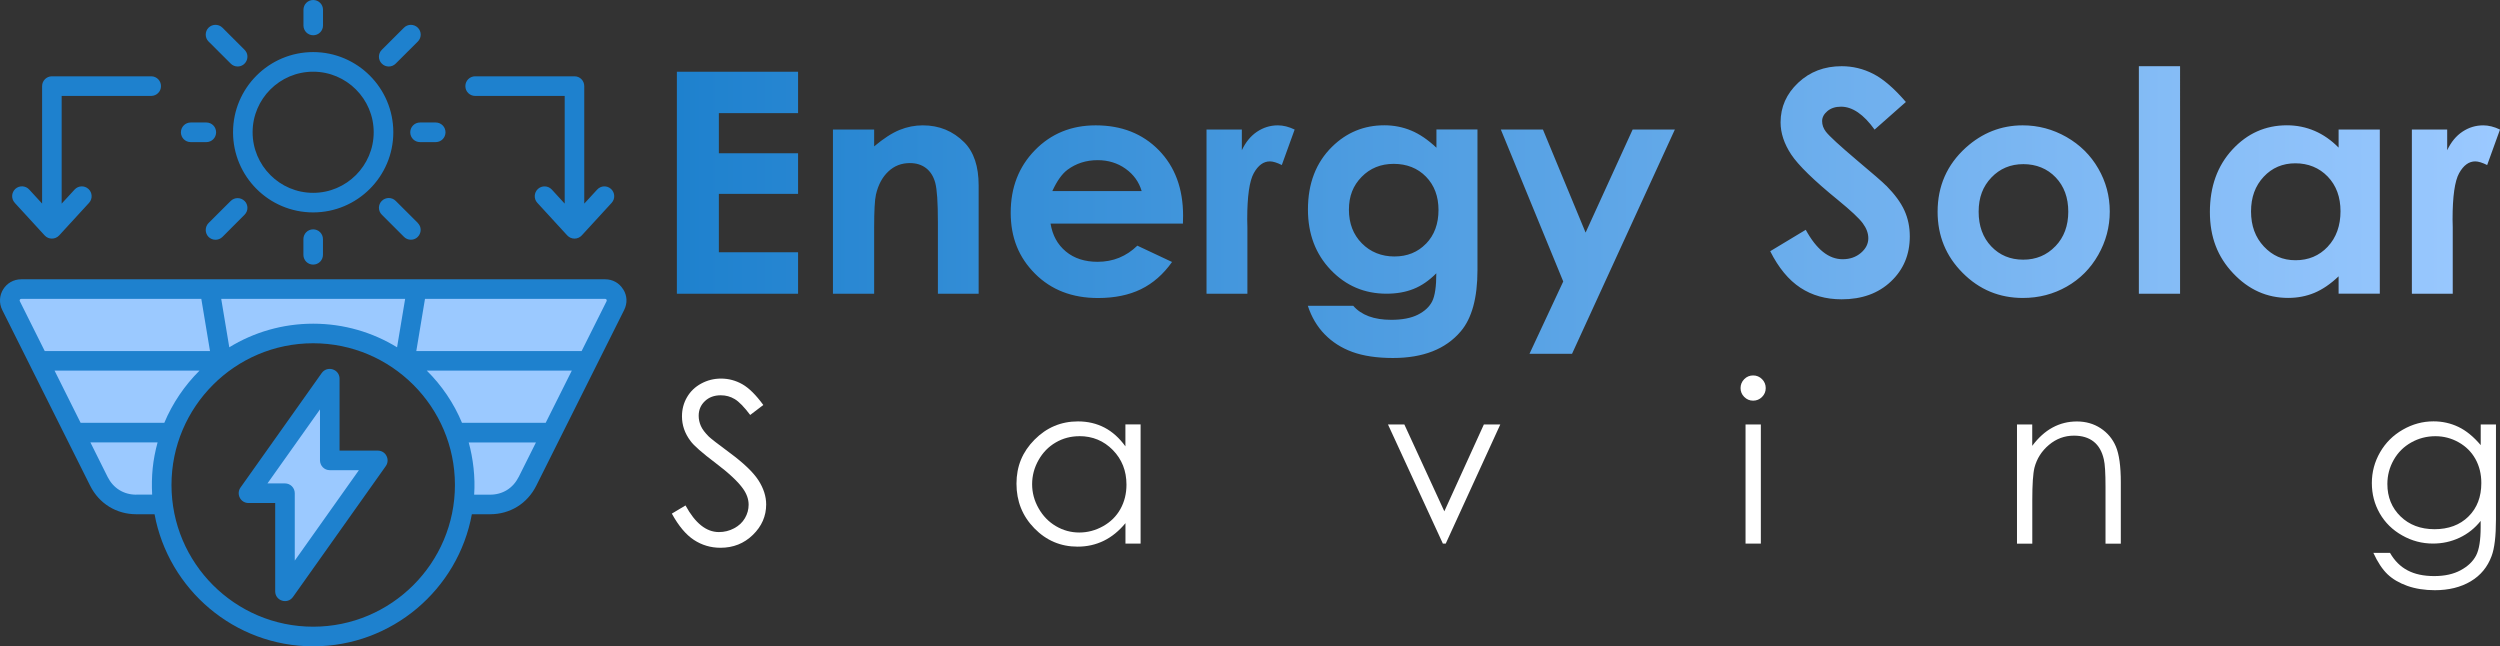 <?xml version="1.0" encoding="UTF-8"?>
<svg id="Layer_2" xmlns="http://www.w3.org/2000/svg" xmlns:xlink="http://www.w3.org/1999/xlink" viewBox="0 0 445.95 115.29">
  <rect x="0" y="0" width="445.95" height="115.29" fill="#333333" stroke="none"/>
  <defs>
    <style>
      .cls-1 {
        fill: #fff;
      }

      .cls-2 {
        fill: #9bc9ff;
      }

      .cls-2, .cls-3 {
        fill-rule: evenodd;
      }

      .cls-3 {
        fill: #1e81ce;
      }

      .cls-4 {
        fill: url(#linear-gradient);
      }
    </style>
    <linearGradient id="linear-gradient" x1="120.74" y1="37.84" x2="445.95" y2="37.84" gradientUnits="userSpaceOnUse">
      <stop offset="0" stop-color="#1e81ce"/>
      <stop offset="1" stop-color="#9bc9ff"/>
    </linearGradient>
  </defs>
  <g id="Layer_1-2" data-name="Layer_1">
    <g>
      <path class="cls-2" d="M83,78.46h13.36l-3.42,6.83c-1.09,2.17-3.1,3.42-5.53,3.42h-3.33c.28-3.77-.07-6.63-1.08-10.25ZM81.98,75.61c-1.42-3.43-3.54-6.54-6.17-9.16l-.8-.8h27.76l-5.13,10.25h-15.53l-.12-.29ZM73.71,63.09l1.71-10.24h32.53c.57,0,.93.6.67,1.09l-4.58,9.15h-30.33ZM70.58,62.34c-9.01-5.52-20.42-5.52-29.44,0l-.59.36-1.65-9.86h33.91l-1.65,9.86-.59-.36ZM38.02,63.09H7.69l-4.57-9.15c-.27-.53.1-1.09.67-1.09h32.52l1.71,10.24ZM35.92,66.44c-2.79,2.78-4.78,5.83-6.29,9.45h-15.53l-5.12-10.25h27.74l-.8.8ZM28.56,79.04c-.93,3.42-1.1,6.14-.93,9.66h-3.32c-2.42,0-4.45-1.25-5.53-3.42l-3.4-6.83h13.34l-.16.59ZM57.55,71.57v10.55c0,.71.56,1.28,1.27,1.28h6.1l-12.8,18.05v-13.47c0-.71-.58-1.28-1.29-1.28h-4.03l10.74-15.13Z"/>
      <path class="cls-3" d="M2.63,36.17c-.66-.71-.6-1.81.1-2.47.71-.65,1.82-.61,2.47.1l2.31,2.51V15.36c0-.96.78-1.75,1.75-1.75h17.71c.97,0,1.75.78,1.75,1.75s-.78,1.75-1.75,1.75h-15.97v19.21l2.31-2.51c.66-.71,1.75-.76,2.47-.1.71.65.76,1.76.11,2.47l-5.34,5.82c-.7.75-1.9.75-2.58,0l-5.34-5.82ZM83.01,15.36c0-.96.78-1.75,1.75-1.75h17.72c.97,0,1.74.78,1.74,1.75v20.96l2.31-2.51c.66-.71,1.75-.76,2.47-.1.71.65.76,1.76.11,2.47l-5.34,5.82c-.7.75-1.88.75-2.58,0l-5.34-5.82c-.66-.71-.6-1.81.1-2.47.71-.65,1.82-.61,2.48.1l2.3,2.51v-19.21h-15.97c-.97,0-1.75-.78-1.75-1.75h0ZM37.2,7.41c-.67-.68-.67-1.79,0-2.47.69-.68,1.79-.68,2.48,0l3.94,3.94c1.11,1.11.31,2.98-1.23,2.98-.45,0-.9-.17-1.23-.51l-3.95-3.94ZM55.86,40.91c.97,0,1.75.78,1.75,1.75v2.79c0,.97-.78,1.75-1.75,1.75s-1.74-.78-1.74-1.75v-2.79c0-.97.77-1.75,1.74-1.75ZM32.27,23.6c0-.96.78-1.75,1.75-1.75h2.79c.97,0,1.74.78,1.74,1.75s-.77,1.75-1.74,1.75h-2.79c-.97,0-1.75-.78-1.75-1.75ZM43.62,35.84c.69.68.69,1.79,0,2.47l-3.94,3.95c-.7.69-1.8.67-2.48,0-.67-.68-.67-1.79,0-2.47l3.95-3.94c.69-.68,1.79-.68,2.47,0h0ZM68.11,11.35c-.69-.68-.69-1.79,0-2.47l3.95-3.94c.67-.68,1.78-.68,2.47,0s.69,1.79,0,2.47l-3.95,3.94c-.68.69-1.8.68-2.47,0ZM74.52,39.78c1.11,1.1.31,2.98-1.23,2.98-.45,0-.9-.17-1.23-.51l-3.95-3.95c-.69-.68-.69-1.79,0-2.47s1.79-.68,2.47,0l3.95,3.94ZM74.93,21.85h2.79c.97,0,1.75.78,1.75,1.75s-.78,1.75-1.75,1.75h-2.79c-.97,0-1.75-.78-1.75-1.75s.78-1.75,1.75-1.75h0ZM54.13,4.53V1.75c0-.97.77-1.75,1.74-1.75s1.75.78,1.75,1.75v2.79c0,.97-.78,1.75-1.75,1.75s-1.74-.78-1.74-1.75ZM55.86,12.79c5.95,0,10.8,4.85,10.8,10.8s-4.85,10.81-10.8,10.81-10.8-4.85-10.8-10.81c0-5.96,4.85-10.8,10.8-10.8ZM55.86,37.89c7.89,0,14.3-6.41,14.3-14.3s-6.42-14.3-14.3-14.3-14.29,6.41-14.29,14.3,6.4,14.3,14.29,14.3ZM52.58,99.99v-12.01c0-.97-.78-1.75-1.75-1.75h-3.12l9.37-13.2v9.09c0,.96.77,1.75,1.74,1.75h5.2l-11.43,16.12ZM67.39,80.38h-6.82v-12.83c0-1.7-2.19-2.39-3.18-1.01l-14.49,20.43c-.81,1.15,0,2.76,1.43,2.76h4.76v15.75c0,1.7,2.18,2.39,3.17,1.01l16.56-23.35c.8-1.13.02-2.76-1.43-2.76ZM108.2,53.73l-4.45,8.89h-29.49l1.55-9.31h32.14c.22,0,.35.22.25.42ZM92.52,85.08c-1.01,2.01-2.86,3.16-5.11,3.16h-2.83c.22-3.06-.18-6.47-.97-9.31h11.99l-3.08,6.16ZM55.86,111.79c13.94,0,25.29-11.34,25.29-25.28s-11.35-25.28-25.29-25.28-25.27,11.34-25.27,25.28,11.33,25.28,25.27,25.28ZM24.31,88.24c-2.24,0-4.1-1.15-5.11-3.16l-3.07-6.16h11.98c-.87,3.18-1.13,5.99-.97,9.31h-2.83,0ZM3.54,53.45c.07-.1.13-.14.25-.14h32.12l1.55,9.31H7.98l-4.44-8.89c-.06-.11-.06-.18,0-.28ZM9.73,66.11h25.86c-2.66,2.65-4.81,5.8-6.28,9.31h-14.93l-4.65-9.31ZM55.86,57.74c-5.48,0-10.6,1.54-14.96,4.21l-1.44-8.64h32.81l-1.44,8.64c-4.36-2.67-9.48-4.21-14.96-4.21h0ZM76.13,66.11h25.87l-4.66,9.31h-14.93c-1.46-3.51-3.61-6.67-6.28-9.31ZM111.16,51.61c-.7-1.14-1.88-1.79-3.21-1.79H3.79c-2.83,0-4.64,2.96-3.39,5.47l15.68,31.35c1.6,3.19,4.68,5.09,8.24,5.09h3.25c2.47,13.38,14.22,23.56,28.3,23.56s25.85-10.18,28.3-23.56h3.25c3.57,0,6.64-1.9,8.24-5.09l15.68-31.35c.6-1.2.55-2.54-.17-3.68h0Z"/>
    </g>
    <path class="cls-4" d="M195.44,22.36c-4.34,0-7.95,1.48-10.83,4.43s-4.32,6.66-4.32,11.13,1.44,7.99,4.33,10.89c2.89,2.9,6.63,4.35,11.23,4.35,2.96,0,5.52-.52,7.67-1.57,2.15-1.05,4-2.67,5.55-4.86l-6.19-2.91c-1.97,1.92-4.33,2.88-7.08,2.88-2.3,0-4.19-.61-5.67-1.84-1.48-1.23-2.39-2.88-2.73-4.97h23.61l.03-1.4c0-4.85-1.44-8.74-4.33-11.7-2.89-2.95-6.64-4.43-11.25-4.43ZM187.71,34.09c.83-1.81,1.73-3.08,2.7-3.8,1.55-1.15,3.34-1.72,5.39-1.72,1.89,0,3.55.51,4.98,1.53s2.39,2.35,2.87,3.98h-15.94ZM224.24,23.49c-1.13.75-2.04,1.86-2.72,3.31v-3.69h-6.3v29.29h7.29v-11.84l-.03-1.43c0-4.09.39-6.84,1.17-8.24s1.74-2.1,2.87-2.1c.56,0,1.27.22,2.13.65l2.29-6.33c-1.04-.5-2.04-.75-2.99-.75-1.35,0-2.58.38-3.71,1.13ZM164.61,22.36c-1.42,0-2.8.27-4.15.82-1.35.55-2.86,1.53-4.53,2.93v-3h-7.35v29.29h7.35v-11.75c0-3.05.11-5.03.32-5.94.41-1.76,1.15-3.13,2.22-4.13,1.06-1,2.34-1.49,3.83-1.49,1.15,0,2.11.3,2.89.9.78.6,1.33,1.47,1.64,2.62.31,1.15.47,3.47.47,6.96v12.83h7.27v-19.35c0-3.37-.85-5.92-2.55-7.65-2.03-2.03-4.49-3.04-7.39-3.04ZM120.74,52.4h21.62v-7.4h-14.13v-10.42h14.13v-7.24h-14.13v-7.16h14.13v-7.38h-21.62v39.6ZM368.6,24.43c-2.43-1.38-5.03-2.07-7.79-2.07-3.82,0-7.21,1.33-10.15,3.98-3.36,3.05-5.03,6.86-5.03,11.44,0,4.27,1.48,7.9,4.46,10.89,2.97,2.99,6.55,4.48,10.75,4.48,2.85,0,5.46-.68,7.83-2.03,2.37-1.35,4.24-3.23,5.61-5.64s2.06-4.99,2.06-7.75-.68-5.3-2.05-7.67c-1.36-2.37-3.26-4.24-5.69-5.63ZM366.64,43.92c-1.53,1.6-3.44,2.4-5.74,2.4s-4.2-.79-5.7-2.37c-1.5-1.58-2.25-3.64-2.25-6.19s.76-4.51,2.28-6.1c1.52-1.59,3.42-2.38,5.7-2.38s4.26.79,5.76,2.36c1.5,1.57,2.25,3.61,2.25,6.12s-.76,4.57-2.29,6.16ZM417.17,26.34c-1.31-1.33-2.73-2.32-4.28-2.99-1.54-.66-3.19-1-4.95-1-3.82,0-7.06,1.44-9.73,4.33-2.67,2.89-4.01,6.6-4.01,11.12s1.38,8.01,4.14,10.94c2.76,2.93,6.03,4.4,9.81,4.4,1.69,0,3.25-.3,4.69-.9,1.44-.6,2.88-1.58,4.32-2.95v3.1h7.35v-29.29h-7.35v3.23ZM415.22,44.01c-1.52,1.61-3.43,2.41-5.74,2.41s-4.12-.82-5.65-2.45c-1.53-1.63-2.29-3.71-2.29-6.25s.75-4.57,2.25-6.18c1.5-1.61,3.39-2.41,5.66-2.41s4.25.79,5.77,2.37c1.52,1.58,2.28,3.64,2.28,6.19s-.76,4.71-2.28,6.31ZM381.53,52.4h7.35V11.81h-7.35v40.59ZM442.96,22.36c-1.35,0-2.58.38-3.71,1.13-1.13.75-2.04,1.86-2.72,3.31v-3.69h-6.3v29.29h7.29v-11.84l-.03-1.43c0-4.09.39-6.84,1.17-8.24.78-1.4,1.74-2.1,2.87-2.1.56,0,1.27.22,2.13.65l2.29-6.33c-1.04-.5-2.04-.75-2.99-.75ZM256.22,26.34c-1.51-1.42-3.01-2.44-4.51-3.06s-3.09-.93-4.78-.93c-3.61,0-6.71,1.27-9.31,3.82-2.87,2.82-4.31,6.55-4.31,11.2,0,4.34,1.35,7.93,4.06,10.77,2.71,2.84,6.03,4.25,9.96,4.25,1.79,0,3.4-.28,4.82-.85,1.42-.56,2.77-1.49,4.06-2.79,0,2.37-.25,4.04-.74,5.01-.49.97-1.34,1.76-2.54,2.37-1.2.61-2.79.92-4.76.92-1.54,0-2.88-.21-4.01-.63-1.13-.42-2.06-1.05-2.77-1.87h-8.1c.65,1.99,1.64,3.68,2.99,5.07,1.35,1.39,3,2.45,4.95,3.16s4.37,1.08,7.24,1.08c5.38,0,9.41-1.58,12.09-4.74,1.99-2.33,2.99-5.98,2.99-10.93v-25.09h-7.32v3.23ZM254.38,43.46c-1.48,1.53-3.36,2.29-5.64,2.29s-4.27-.78-5.81-2.34c-1.54-1.56-2.31-3.56-2.31-6s.75-4.3,2.26-5.85,3.42-2.33,5.73-2.33,4.27.76,5.76,2.29c1.49,1.53,2.23,3.51,2.23,5.95s-.74,4.48-2.22,6ZM336.46,33.13c-.61-.63-2.36-2.14-5.23-4.55-3.07-2.6-4.92-4.3-5.53-5.09-.45-.59-.67-1.22-.67-1.88s.31-1.26.94-1.79,1.44-.79,2.43-.79c2.03,0,4.03,1.36,5.99,4.09l5.58-4.93c-2.08-2.42-4.02-4.09-5.81-5.01-1.79-.92-3.67-1.37-5.65-1.37-3.07,0-5.66.98-7.75,2.95-2.09,1.97-3.14,4.32-3.14,7.07,0,1.9.63,3.81,1.89,5.72,1.26,1.91,4.04,4.63,8.36,8.14,2.26,1.85,3.73,3.22,4.4,4.12.67.9,1,1.79,1,2.69,0,.99-.44,1.86-1.32,2.61-.88.75-1.97,1.13-3.26,1.13-2.48,0-4.67-1.75-6.58-5.25l-6.34,3.82c1.49,2.96,3.28,5.13,5.38,6.51,2.09,1.38,4.55,2.07,7.37,2.07,3.61,0,6.54-1.06,8.78-3.18,2.25-2.12,3.37-4.8,3.37-8.05,0-1.67-.32-3.21-.96-4.62-.64-1.41-1.72-2.88-3.25-4.43ZM282.84,41.49l-7.61-18.38h-7.51l11.13,27.1-6.02,12.9h7.59l18.34-40h-7.53l-8.39,18.38Z"/>
    <g>
      <path class="cls-1" d="M119.84,91.62l2.44-1.46c1.72,3.16,3.7,4.75,5.96,4.75.96,0,1.87-.22,2.71-.67.85-.45,1.49-1.05,1.93-1.81.44-.75.66-1.56.66-2.4,0-.96-.33-1.91-.98-2.83-.9-1.28-2.54-2.81-4.92-4.61-2.4-1.81-3.89-3.12-4.47-3.93-1.02-1.35-1.52-2.82-1.52-4.39,0-1.25.3-2.39.9-3.42.6-1.03,1.44-1.84,2.53-2.43,1.09-.59,2.27-.89,3.54-.89,1.35,0,2.62.34,3.8,1.01,1.18.67,2.42,1.9,3.74,3.7l-2.34,1.78c-1.08-1.43-2-2.38-2.76-2.83-.76-.46-1.59-.68-2.49-.68-1.16,0-2.11.35-2.84,1.05-.74.7-1.1,1.57-1.1,2.6,0,.62.13,1.23.39,1.82.26.59.74,1.22,1.43,1.91.38.36,1.61,1.32,3.71,2.87,2.49,1.84,4.19,3.47,5.12,4.9.92,1.43,1.39,2.87,1.39,4.32,0,2.08-.79,3.89-2.37,5.43-1.58,1.54-3.51,2.3-5.77,2.3-1.75,0-3.33-.47-4.75-1.4-1.42-.93-2.73-2.49-3.93-4.68Z"/>
      <path class="cls-1" d="M203.46,75.72v21.25h-2.7v-3.65c-1.15,1.39-2.43,2.44-3.86,3.14s-2.99,1.05-4.68,1.05c-3.01,0-5.58-1.09-7.71-3.27-2.13-2.18-3.19-4.83-3.19-7.96s1.07-5.68,3.22-7.85c2.15-2.17,4.73-3.26,7.75-3.26,1.74,0,3.32.37,4.74,1.11,1.41.74,2.65,1.86,3.72,3.34v-3.91h2.7ZM192.53,77.81c-1.52,0-2.93.37-4.21,1.12-1.29.75-2.31,1.8-3.07,3.15s-1.14,2.78-1.14,4.29.38,2.93,1.15,4.29c.77,1.37,1.8,2.43,3.09,3.19,1.29.76,2.68,1.14,4.17,1.14s2.91-.38,4.25-1.13c1.34-.75,2.37-1.77,3.09-3.06.72-1.29,1.08-2.74,1.08-4.35,0-2.46-.81-4.51-2.43-6.17-1.62-1.65-3.61-2.48-5.98-2.48Z"/>
      <path class="cls-1" d="M247.6,75.72h2.91l7.13,15.49,7.05-15.49h2.93l-9.73,21.25h-.51l-9.79-21.25Z"/>
      <path class="cls-1" d="M312.72,66.97c.62,0,1.15.22,1.59.66.44.44.66.98.66,1.6s-.22,1.14-.66,1.58c-.44.44-.97.66-1.59.66s-1.13-.22-1.58-.66c-.44-.44-.66-.97-.66-1.58s.22-1.16.66-1.6c.44-.44.97-.66,1.58-.66ZM311.37,75.72h2.73v21.25h-2.73v-21.25Z"/>
      <path class="cls-1" d="M359.78,75.72h2.73v3.81c1.09-1.46,2.3-2.55,3.63-3.27s2.77-1.08,4.34-1.08,3,.4,4.23,1.21c1.23.81,2.14,1.89,2.72,3.26s.88,3.5.88,6.39v10.94h-2.73v-10.14c0-2.45-.1-4.08-.3-4.9-.32-1.41-.92-2.46-1.82-3.17-.9-.71-2.07-1.06-3.52-1.06-1.65,0-3.14.55-4.44,1.64s-2.17,2.45-2.59,4.06c-.26,1.05-.39,2.98-.39,5.78v7.79h-2.73v-21.25Z"/>
      <path class="cls-1" d="M442.5,75.72h2.73v16.93c0,2.98-.26,5.16-.78,6.54-.72,1.95-1.96,3.46-3.73,4.51s-3.9,1.58-6.39,1.58c-1.82,0-3.46-.26-4.91-.77-1.45-.52-2.63-1.21-3.54-2.08-.91-.87-1.75-2.14-2.52-3.81h2.97c.81,1.41,1.85,2.45,3.13,3.12,1.28.68,2.86,1.02,4.75,1.02s3.44-.35,4.72-1.04c1.28-.69,2.2-1.57,2.75-2.62.55-1.05.82-2.75.82-5.09v-1.09c-1.03,1.3-2.29,2.3-3.77,3-1.49.7-3.06,1.04-4.73,1.04-1.96,0-3.79-.48-5.51-1.46-1.72-.97-3.05-2.28-3.99-3.92s-1.41-3.44-1.41-5.41.49-3.8,1.47-5.5c.98-1.7,2.33-3.04,4.06-4.03,1.73-.99,3.55-1.48,5.46-1.48,1.59,0,3.07.33,4.45.99,1.38.66,2.7,1.74,3.98,3.25v-3.69ZM434.43,77.81c-1.55,0-2.99.37-4.32,1.12-1.33.75-2.37,1.78-3.12,3.11-.75,1.32-1.13,2.75-1.13,4.29,0,2.33.78,4.26,2.34,5.78s3.59,2.29,6.07,2.29,4.53-.75,6.06-2.27c1.53-1.51,2.29-3.5,2.29-5.96,0-1.6-.35-3.03-1.05-4.29-.7-1.26-1.7-2.25-2.99-2.98-1.29-.73-2.68-1.09-4.16-1.09Z"/>
    </g>
  </g>
</svg>